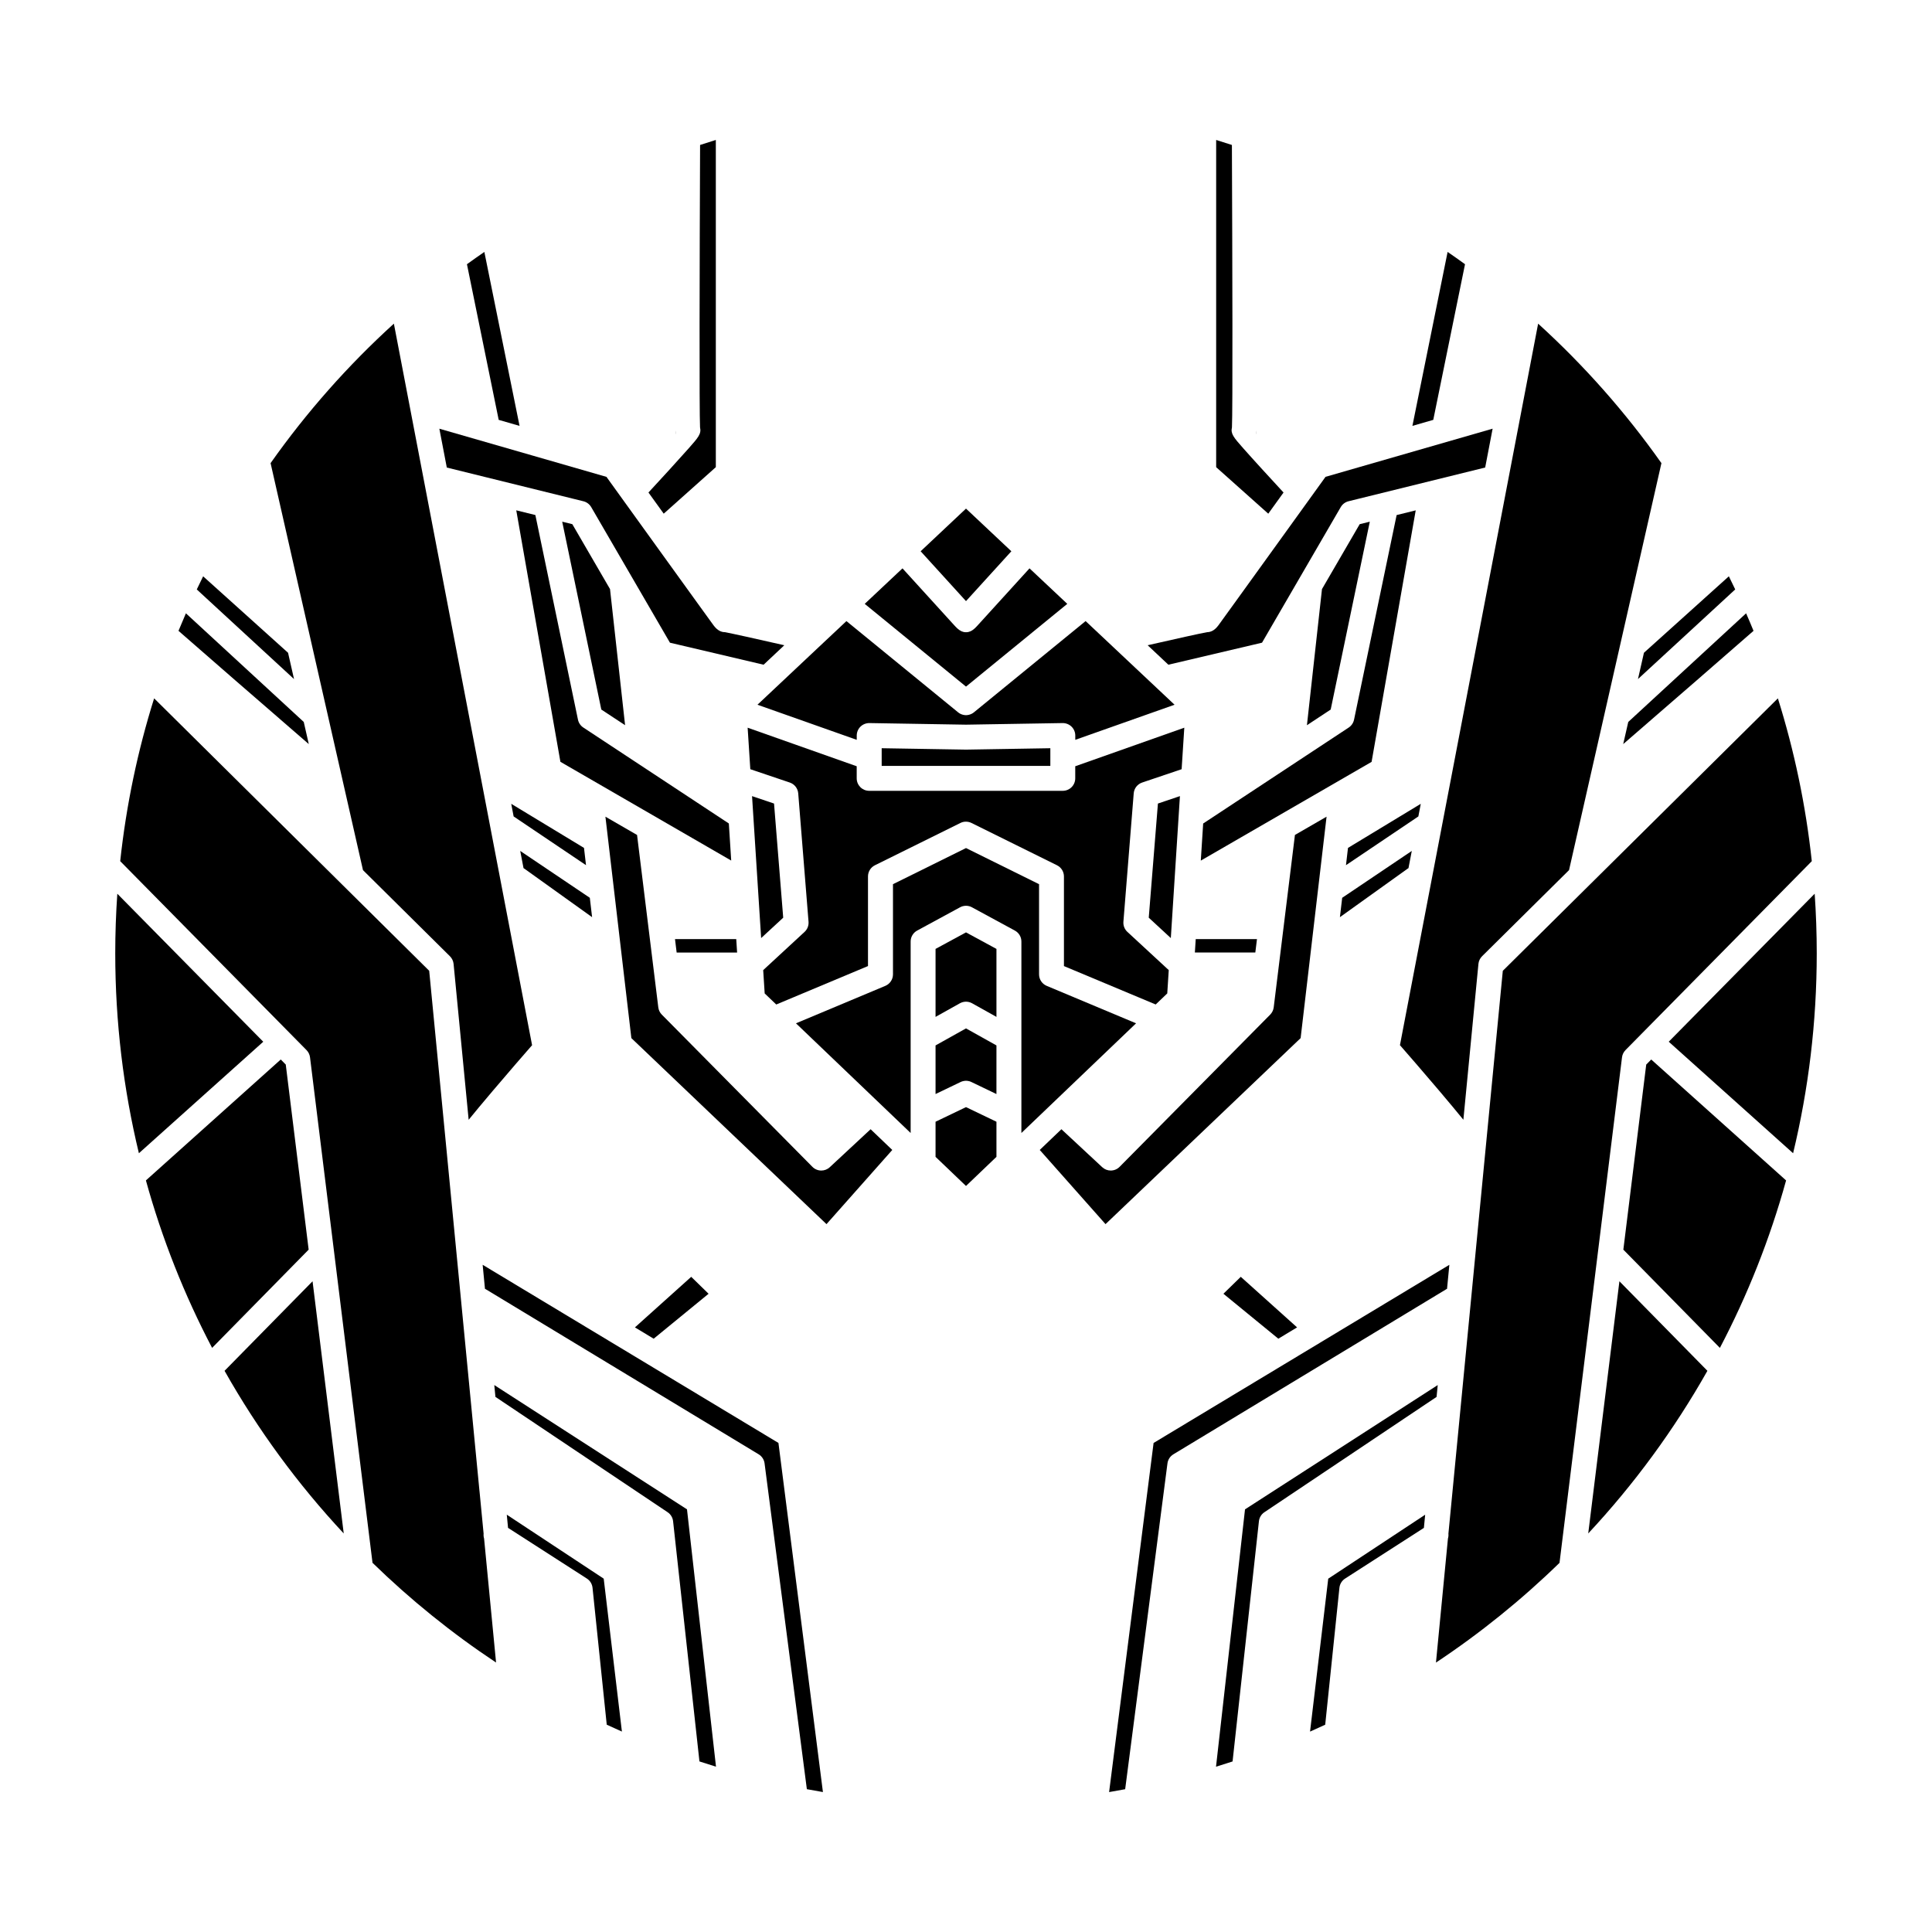 <?xml version="1.0" encoding="UTF-8"?>
<!-- Uploaded to: SVG Repo, www.svgrepo.com, Generator: SVG Repo Mixer Tools -->
<svg fill="#000000" width="800px" height="800px" version="1.1" viewBox="144 144 512 512" xmlns="http://www.w3.org/2000/svg">
 <g>
  <path d="m373.16 304.03 26.84 21.926 26.84-21.926-10.008-9.41-13.672 15.031c-0.547 0.602-1.168 1.285-1.969 1.641v0.004c-0.012 0.004-0.023 0.008-0.031 0.012-0.34 0.148-0.707 0.238-1.117 0.238-0.016 0-0.027-0.004-0.043-0.004s-0.027 0.004-0.043 0.004c-0.41 0-0.777-0.09-1.117-0.238-0.012-0.004-0.023-0.008-0.031-0.012v-0.004c-0.797-0.359-1.422-1.039-1.969-1.641l-13.672-15.031z"/>
  <path d="m412.02 290.09-12.02-11.305-12.02 11.305c3.106 3.414 8.777 9.648 12.02 13.211 3.242-3.562 8.914-9.797 12.02-13.211z"/>
  <path d="m484.15 274.52c-1.43-1.547-3.508-3.805-5.57-6.059-2.152-2.359-3.867-4.258-5.09-5.644-2.555-2.894-3.406-3.859-3.012-5.574 0.215-4.012 0.121-43.617-0.012-74.824-1.383-0.457-2.773-0.898-4.172-1.328v86.715l13.809 12.328c1.391-1.93 2.754-3.82 4.047-5.613z"/>
  <path d="m298.61 276.84c0.871 0.215 1.613 0.773 2.066 1.547l11.07 19.062 9.797 16.871 24.82 5.836 5.488-5.16c-7.32-1.668-14.102-3.172-15.75-3.465-0.887 0-1.969-0.398-3.008-1.824-0.219-0.301-0.535-0.738-0.941-1.297-0.805-1.113-1.957-2.703-3.336-4.613-2.754-3.816-6.426-8.906-10.094-13.992-3.551-4.922-7.098-9.844-9.816-13.617-0.004-0.008-0.012-0.016-0.016-0.023-1.883-2.613-3.367-4.676-4.172-5.793l-19.555-5.637-24.727-7.125 1.973 10.293z"/>
  <path d="m360.89 315.57-0.016 0.016-11.281 10.609-0.016 0.016-4.84 4.551 26.309 9.301v-1.137c0-0.887 0.355-1.734 0.988-2.356 0.633-0.621 1.488-0.957 2.371-0.949l25.598 0.426 25.598-0.426c0.883-0.008 1.738 0.328 2.371 0.949 0.633 0.621 0.988 1.469 0.988 2.356v1.137l26.309-9.301-4.844-4.555c-0.004-0.004-0.004-0.004-0.008-0.008l-11.289-10.617c-0.004-0.004-0.012-0.012-0.016-0.016l-7.414-6.973-29.605 24.184c-0.012 0.008-0.023 0.02-0.035 0.027-0.035 0.027-0.07 0.055-0.109 0.082-0.055 0.039-0.113 0.078-0.172 0.117-0.035 0.023-0.074 0.047-0.109 0.066-0.07 0.043-0.141 0.078-0.215 0.113-0.023 0.012-0.047 0.027-0.074 0.035-0.102 0.047-0.203 0.086-0.309 0.125-0.016 0.004-0.031 0.008-0.047 0.012-0.09 0.031-0.184 0.055-0.273 0.078-0.027 0.008-0.055 0.012-0.082 0.02-0.086 0.016-0.168 0.031-0.254 0.043-0.027 0.004-0.055 0.008-0.082 0.012-0.109 0.012-0.219 0.02-0.328 0.02h-0.004-0.004c-0.109 0-0.219-0.008-0.328-0.02-0.027-0.004-0.055-0.008-0.078-0.012-0.086-0.012-0.172-0.023-0.254-0.043-0.027-0.004-0.055-0.012-0.082-0.016-0.094-0.02-0.184-0.047-0.277-0.078-0.016-0.004-0.031-0.008-0.043-0.012-0.105-0.035-0.207-0.078-0.309-0.125-0.023-0.012-0.047-0.023-0.074-0.035-0.074-0.035-0.145-0.074-0.215-0.113-0.039-0.023-0.074-0.047-0.109-0.066-0.059-0.035-0.113-0.074-0.168-0.117-0.035-0.027-0.074-0.055-0.109-0.082-0.012-0.008-0.023-0.016-0.035-0.027l-29.605-24.184z"/>
  <path d="m322.98 258.1c0.02 0.289 0.074 0.594 0.188 0.91l0.02-0.008c-0.102-0.301-0.164-0.609-0.207-0.902z"/>
  <path d="m276.16 255.27 5.527 1.594-9.328-46.098c-1.551 1.066-3.09 2.152-4.613 3.258z"/>
  <path d="m315.85 274.52c1.293 1.793 2.652 3.684 4.043 5.609l13.809-12.328v-86.711c-1.395 0.43-2.785 0.871-4.172 1.328-0.133 31.207-0.223 70.812-0.012 74.824 0.398 1.719-0.457 2.684-3.012 5.574-1.227 1.387-2.938 3.285-5.09 5.644-2.055 2.254-4.137 4.512-5.566 6.059z"/>
  <path d="m490.35 336.19 6.297-4.152 10.363-49.785-2.68 0.66-9.992 17.203z"/>
  <path d="m499.09 387.06 17.91-12.828c0.086-0.062 0.172-0.117 0.262-0.168l0.875-4.559-18.445 12.422z"/>
  <path d="m408.07 395.47-8.07-4.379-8.07 4.379v18.016l6.457-3.609c0.02-0.012 0.039-0.02 0.059-0.027 0.051-0.027 0.105-0.055 0.16-0.078 0.047-0.023 0.098-0.043 0.145-0.066 0.047-0.02 0.094-0.035 0.141-0.051 0.059-0.02 0.117-0.039 0.172-0.059 0.039-0.012 0.082-0.023 0.121-0.031 0.062-0.016 0.129-0.031 0.191-0.043 0.039-0.008 0.082-0.012 0.121-0.02 0.062-0.012 0.129-0.02 0.191-0.027 0.047-0.004 0.094-0.008 0.137-0.008 0.059-0.004 0.117-0.008 0.172-0.008 0.055 0 0.109 0.004 0.164 0.008 0.051 0.004 0.098 0.004 0.148 0.008 0.062 0.004 0.121 0.016 0.184 0.023 0.043 0.008 0.086 0.012 0.129 0.02 0.062 0.012 0.125 0.027 0.184 0.043 0.043 0.012 0.086 0.02 0.129 0.035 0.055 0.016 0.109 0.035 0.168 0.055 0.051 0.016 0.098 0.035 0.148 0.055 0.047 0.02 0.094 0.039 0.141 0.062 0.055 0.027 0.113 0.055 0.168 0.082 0.02 0.008 0.035 0.016 0.055 0.027l6.457 3.609z"/>
  <path d="m520.52 357.02-19.289 11.684-0.535 4.578 19.184-12.918z"/>
  <path d="m523.83 255.27 8.414-41.25c-1.523-1.105-3.059-2.191-4.613-3.258l-9.328 46.098z"/>
  <path d="m477.02 258.1c-0.043 0.293-0.105 0.598-0.207 0.902l0.02 0.008c0.113-0.312 0.168-0.621 0.188-0.91z"/>
  <path d="m467.84 308.41c-0.406 0.559-0.723 1-0.941 1.297-1.039 1.426-2.121 1.824-3.008 1.824-1.648 0.293-8.43 1.797-15.75 3.465l5.488 5.16 24.82-5.836 9.793-16.867c0.004-0.004 0.004-0.008 0.008-0.016l11.066-19.055c0.449-0.773 1.195-1.332 2.066-1.547l36.207-8.938 1.973-10.293-44.281 12.762c-0.805 1.117-2.293 3.18-4.176 5.797-0.004 0.004-0.008 0.008-0.008 0.012-2.719 3.773-6.269 8.699-9.82 13.621-3.668 5.09-7.34 10.18-10.094 13.992-1.391 1.918-2.539 3.508-3.344 4.621z"/>
  <path d="m578.08 323.96 25.77-23.754c-0.551-1.164-1.113-2.324-1.684-3.481l-22.504 20.262z"/>
  <path d="m479.07 544.76 45.637-30.566 0.305-3.137-51.07 32.938-7.684 68.203c1.469-0.449 2.93-0.918 4.387-1.395l6.984-63.656c0.102-0.973 0.633-1.844 1.441-2.387z"/>
  <path d="m500.46 562.34 20.887-13.434 0.336-3.492-25.688 16.953-4.82 40.523c1.348-0.598 2.688-1.203 4.019-1.824l3.766-36.289c0.105-0.996 0.656-1.895 1.5-2.438z"/>
  <path d="m472.82 482.37-4.602 4.488 14.551 11.91 4.973-2.996z"/>
  <path d="m619.19 449.62c4.094-16.996 6.266-34.738 6.266-52.992 0-5.305-0.188-10.566-0.547-15.781l-38.676 39.219z"/>
  <path d="m581.59 424.78-1.324 1.344-6.062 49.047 25.586 26.035c7.34-13.992 13.25-28.852 17.543-44.379z"/>
  <path d="m574.77 422.29 49.375-50.07c-1.602-14.863-4.644-29.293-8.988-43.148l-72.898 72.203-14.414 149.17c0.043 0.434 0 0.875-0.125 1.289l-3.176 32.871c11.73-7.789 22.691-16.645 32.742-26.43l16.562-133.96c0.086-0.727 0.41-1.398 0.922-1.918z"/>
  <path d="m515 420.98c1.934 2.215 6.211 7.129 10.434 12.113 2.66 3.141 4.742 5.641 6.375 7.652l3.992-41.301c0.074-0.77 0.414-1.484 0.965-2.031l23.047-22.824 9.48-41.762v-0.004l15.004-66.086c-9.523-13.488-20.488-25.887-32.676-36.965z"/>
  <path d="m573.16 483.55-8.262 66.832c12.148-13.023 22.766-27.488 31.582-43.105z"/>
  <path d="m414.68 419.17v25.086l30.391-29.066-23.684-9.926c-1.227-0.516-2.027-1.715-2.027-3.047v-23.898l-19.355-9.574-19.355 9.574v23.898c0 1.332-0.801 2.531-2.027 3.047l-23.684 9.926 30.391 29.066v-25.086-0.012-25.645c0-1.211 0.664-2.324 1.727-2.902l11.375-6.172c0.008-0.004 0.016-0.008 0.02-0.012 0.062-0.031 0.125-0.062 0.188-0.09 0.039-0.016 0.074-0.035 0.113-0.051 0.051-0.02 0.102-0.039 0.152-0.055 0.051-0.02 0.105-0.039 0.156-0.055 0.027-0.008 0.055-0.012 0.078-0.02 0.285-0.078 0.574-0.117 0.863-0.117 0.301 0 0.602 0.043 0.895 0.125 0.016 0.004 0.031 0.008 0.047 0.012 0.059 0.016 0.113 0.039 0.168 0.059 0.047 0.016 0.094 0.031 0.141 0.051 0.039 0.016 0.078 0.035 0.117 0.055 0.062 0.027 0.125 0.055 0.188 0.09 0.008 0.004 0.016 0.008 0.02 0.012l11.375 6.172c1.066 0.578 1.727 1.691 1.727 2.902v25.645c0.004-0.004 0.004 0 0.004 0.008z"/>
  <path d="m408.07 421.05-8.07-4.512-8.07 4.512v12.883l6.641-3.188c0.004-0.004 0.012-0.004 0.016-0.008 0.07-0.031 0.141-0.062 0.211-0.09 0.031-0.012 0.062-0.027 0.098-0.039 0.059-0.02 0.121-0.039 0.18-0.055 0.223-0.066 0.445-0.105 0.672-0.125 0.031-0.004 0.062-0.008 0.094-0.008 0.043-0.004 0.09 0 0.133 0 0.062 0 0.129-0.004 0.191 0h0.004c0.258 0.012 0.52 0.062 0.777 0.137 0.055 0.016 0.109 0.031 0.16 0.051 0.035 0.012 0.07 0.027 0.105 0.043 0.066 0.027 0.137 0.055 0.199 0.086 0.004 0.004 0.012 0.004 0.016 0.008l6.641 3.188z"/>
  <path d="m391.93 441.27v9.305l8.07 7.719 8.07-7.719v-9.305l-8.07-3.871z"/>
  <path d="m574.17 341.19c12.785-11.07 27.488-23.832 34.531-30.012-0.637-1.559-1.293-3.106-1.965-4.644l-31.23 28.789z"/>
  <path d="m454.95 529.41 72.367-43.777c0.055-0.031 0.109-0.059 0.164-0.086l0.613-6.359-33.121 19.949c-0.008 0.004-0.016 0.012-0.023 0.016l-10.746 6.473c-0.008 0.004-0.02 0.012-0.027 0.016l-34.465 20.758-11.789 92.52c1.422-0.242 2.844-0.496 4.258-0.762l11.207-86.344c0.125-0.996 0.703-1.883 1.562-2.402z"/>
  <path d="m326.06 543.99-51.07-32.938 0.305 3.137 45.637 30.566c0.809 0.543 1.34 1.414 1.445 2.383l6.984 63.656c1.457 0.48 2.918 0.945 4.387 1.395z"/>
  <path d="m303.99 562.36-25.688-16.953 0.336 3.492 20.887 13.434c0.844 0.543 1.395 1.441 1.5 2.438l3.766 36.289c1.332 0.621 2.672 1.227 4.019 1.824z"/>
  <path d="m271.07 539.19-2.203-22.797v-0.004l-6.402-66.258v-0.012l-4.723-48.852-72.898-72.199c-4.348 13.855-7.391 28.285-8.988 43.148l49.375 50.07c0.512 0.52 0.836 1.191 0.926 1.914l16.562 133.96c10.051 9.789 21.012 18.645 32.742 26.43l-3.176-32.871c-0.125-0.414-0.168-0.852-0.125-1.289l-1.086-11.246h-0.004z"/>
  <path d="m230.71 332.82c0 0.004 0.004 0.012 0.004 0.016l9.48 41.758 23.047 22.828c0.547 0.543 0.891 1.262 0.965 2.031l3.992 41.301c1.629-2.008 3.711-4.508 6.375-7.652 4.223-4.984 8.5-9.902 10.434-12.113l-11.117-58.02-25.508-133.2c-12.188 11.078-23.152 23.477-32.676 36.965z"/>
  <path d="m305.03 499.13-33.121-19.945 0.613 6.359c0.055 0.027 0.109 0.055 0.164 0.086l72.367 43.777c0.859 0.52 1.438 1.406 1.566 2.402l11.207 86.344c1.414 0.27 2.836 0.52 4.258 0.762l-11.789-92.52-34.465-20.758c-0.008-0.004-0.02-0.012-0.027-0.016l-10.746-6.473c-0.008-0.008-0.02-0.016-0.027-0.02z"/>
  <path d="m331.78 486.86-4.602-4.488-14.918 13.402 4.973 2.996z"/>
  <path d="m221.92 323.96-1.582-6.969-22.504-20.262c-0.57 1.152-1.129 2.312-1.684 3.481z"/>
  <path d="m219.73 426.12-1.324-1.344-35.738 32.047c4.293 15.531 10.203 30.387 17.543 44.379l25.586-26.035z"/>
  <path d="m225.83 341.19-1.332-5.867-31.23-28.789c-0.672 1.539-1.328 3.086-1.965 4.644 7.039 6.18 21.742 18.941 34.527 30.012z"/>
  <path d="m226.83 483.55-23.32 23.727c8.812 15.621 19.434 30.082 31.582 43.105z"/>
  <path d="m175.09 380.85c-0.359 5.215-0.547 10.477-0.547 15.781 0 18.254 2.172 35.996 6.266 52.992l32.957-29.551z"/>
  <path d="m292.99 282.25 10.363 49.785 6.301 4.152-3.992-36.074-9.992-17.203z"/>
  <path d="m345.71 392.6 5.848-5.402-2.43-30.25-5.828-1.969 1.461 22.805v0.012z"/>
  <path d="m454.28 392.6 0.949-14.809v-0.004l1.465-22.809-5.832 1.969-2.43 30.25z"/>
  <path d="m422.35 346.97v-4.684l-22.293 0.371-0.055-0.004-0.055 0.004-22.293-0.371v4.684z"/>
  <path d="m477.11 392.87h-16.23l-0.227 3.559h16.02z"/>
  <path d="m339.34 396.43-0.227-3.559h-16.23l0.438 3.559z"/>
  <path d="m299.3 373.28-0.535-4.578-19.285-11.684 0.637 3.344z"/>
  <path d="m363.03 468.41 17.434-19.66-5.742-5.492-10.824 10.066c-0.637 0.59-1.441 0.883-2.25 0.883-0.852 0-1.703-0.328-2.348-0.98l-39.914-40.344c-0.516-0.52-0.84-1.195-0.93-1.918l-5.606-45.508c-0.008-0.059-0.008-0.117-0.012-0.176l-8.395-4.852 6.875 58.684z"/>
  <path d="m337.15 362.23-38.57-25.43c-0.73-0.48-1.238-1.23-1.414-2.086l-11.289-54.223-5.062-1.25 11.699 66.648 45.262 26.168z"/>
  <path d="m488.68 419.11 6.875-58.684-8.395 4.852c-0.004 0.059-0.004 0.117-0.012 0.176l-5.602 45.508c-0.09 0.727-0.418 1.398-0.93 1.918l-39.914 40.344c-0.645 0.652-1.496 0.98-2.348 0.98-0.805 0-1.613-0.293-2.25-0.883l-10.82-10.066-5.742 5.492 17.434 19.66z"/>
  <path d="m519.18 279.25-5.059 1.25-11.285 54.223c-0.18 0.855-0.688 1.605-1.414 2.086l-38.57 25.43-0.629 9.832 45.262-26.168z"/>
  <path d="m450.27 410.2 3.066-2.934 0.395-6.176-10.965-10.133c-0.746-0.688-1.133-1.68-1.051-2.691l2.731-34.02c0.105-1.316 0.984-2.441 2.234-2.863l10.465-3.535 0.707-11-28.902 10.219v3.203c0 1.824-1.48 3.305-3.305 3.305h-51.305c-1.824 0-3.305-1.48-3.305-3.305v-3.203l-28.902-10.219 0.707 11 10.465 3.535c1.25 0.422 2.129 1.551 2.234 2.867l2.731 34.02c0.082 1.012-0.305 2.004-1.051 2.691l-10.965 10.133 0.395 6.176 3.066 2.934 24.312-10.188v-23.754c0-1.258 0.711-2.402 1.84-2.961l22.66-11.211c0.016-0.008 0.035-0.016 0.051-0.023 0.055-0.027 0.113-0.051 0.172-0.074 0.047-0.02 0.09-0.039 0.137-0.055 0.051-0.02 0.105-0.035 0.156-0.051s0.105-0.031 0.156-0.043c0.051-0.012 0.102-0.023 0.152-0.031 0.055-0.012 0.109-0.023 0.164-0.031 0.055-0.008 0.105-0.012 0.16-0.016 0.051-0.004 0.102-0.012 0.152-0.012 0.062-0.004 0.121-0.004 0.184 0h0.129c0.066 0.004 0.137 0.012 0.203 0.02 0.039 0.004 0.074 0.008 0.113 0.012 0.066 0.008 0.137 0.023 0.203 0.039 0.039 0.008 0.074 0.016 0.113 0.023 0.062 0.016 0.121 0.035 0.184 0.051 0.043 0.012 0.09 0.027 0.133 0.043 0.051 0.02 0.102 0.039 0.152 0.059 0.055 0.023 0.105 0.043 0.16 0.07 0.02 0.008 0.035 0.016 0.055 0.023l22.66 11.211c1.125 0.559 1.84 1.703 1.84 2.961v23.754z"/>
  <path d="m283 374.23 17.91 12.828-0.602-5.133-18.445-12.422 0.875 4.559c0.086 0.051 0.176 0.109 0.262 0.168z"/>
 </g>
</svg>